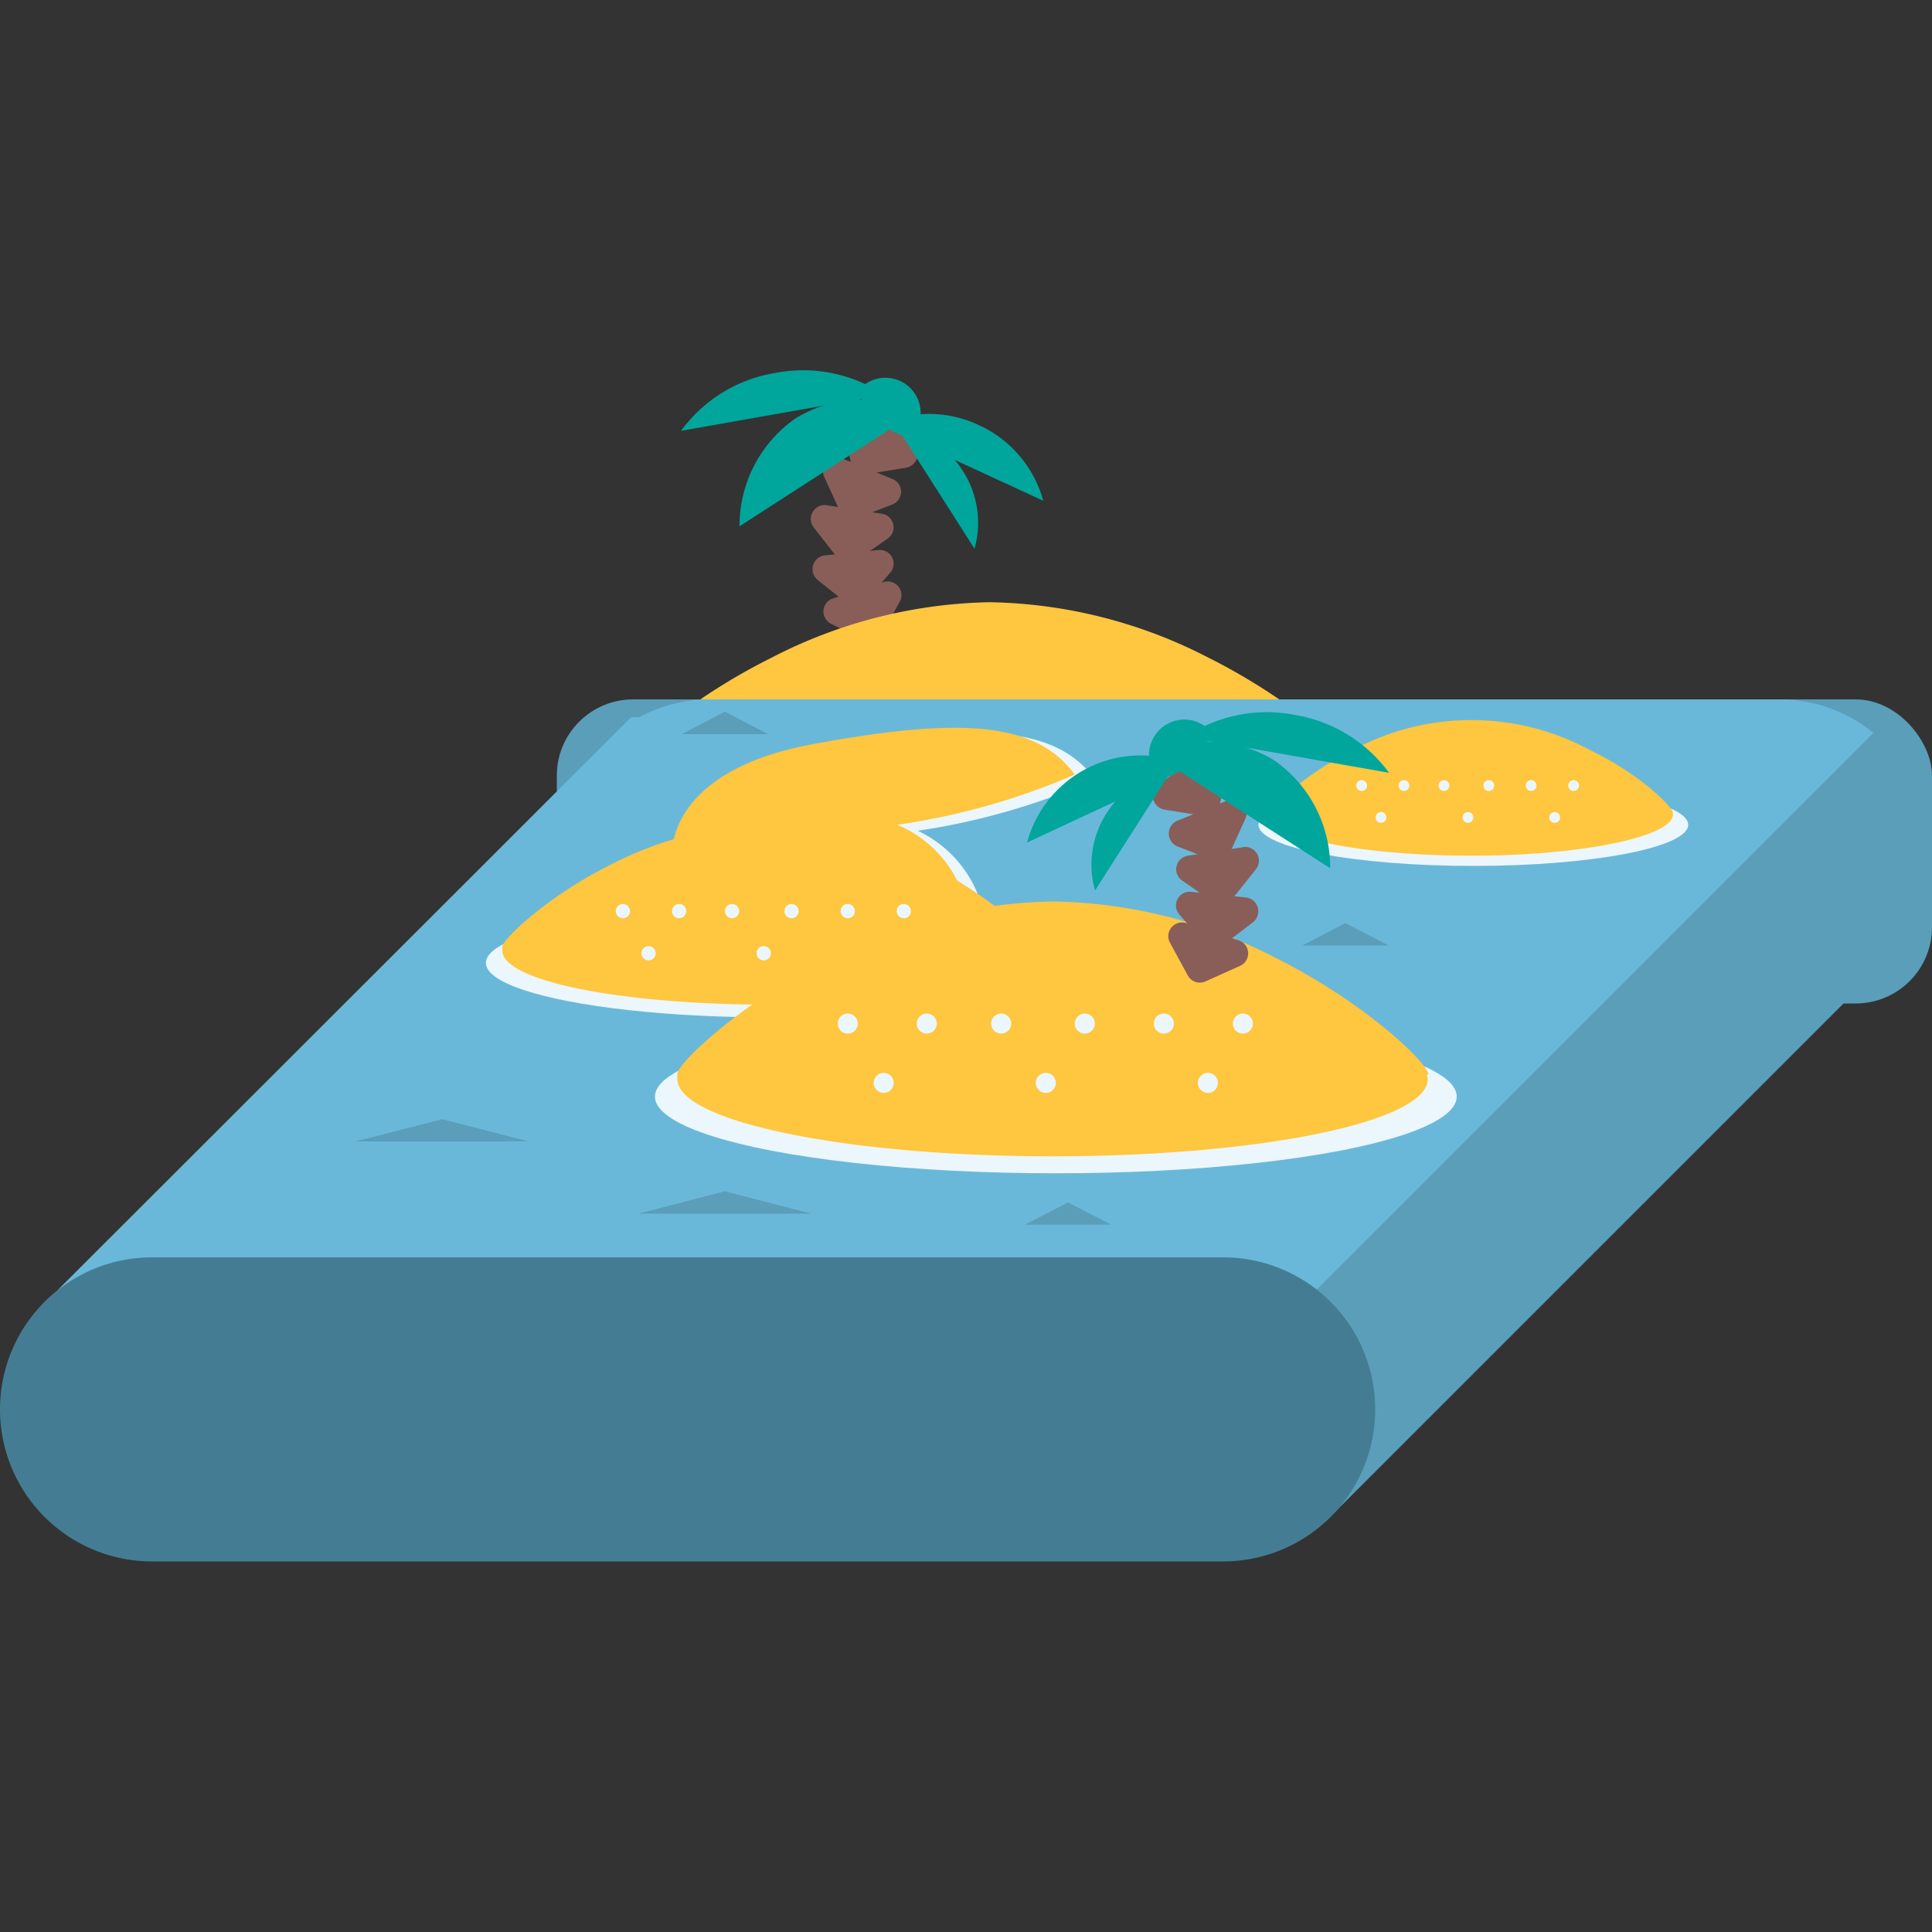 <svg id="Layer_1" data-name="Layer 1" xmlns="http://www.w3.org/2000/svg" viewBox="0 0 100 100"><rect x="0" y="0" width="100" height="100" fill="#333333" stroke="none"/><defs><style>.cls-1{fill:#895e59;}.cls-2{fill:#ffc63f;}.cls-3{fill:#00a69c;}.cls-4{fill:#5a9eba;}.cls-5{fill:#6ab8d9;}.cls-6{fill:#447d93;}.cls-7{fill:#ebf7fd;}</style></defs><title>archipelago</title><path class="cls-1" d="M43.57,23.72l2.62,1.07a.71.71,0,0,1,0,1.32l-1.81.7a.72.72,0,0,1-.91-.36l-.81-1.77A.72.72,0,0,1,43.57,23.72Z"/><path class="cls-1" d="M42.85,26.16l2.79.43a.71.71,0,0,1,.3,1.29L44.34,29a.7.7,0,0,1-1-.14l-1.2-1.53A.72.72,0,0,1,42.85,26.16Z"/><path class="cls-1" d="M42.66,28.75l2.81-.28a.71.71,0,0,1,.61,1.17l-1.27,1.47a.7.7,0,0,1-1,.1L42.3,30A.72.72,0,0,1,42.66,28.75Z"/><path class="cls-1" d="M43.05,31l2.68-.87a.71.71,0,0,1,.85,1l-.93,1.7a.71.71,0,0,1-.93.3L43,32.28A.71.71,0,0,1,43.05,31Z"/><path class="cls-1" d="M44.76,21.24l2.42,1.63a.74.74,0,0,1-.29,1.34l-2,.33a.74.74,0,0,1-.84-.57L43.63,22A.74.74,0,0,1,44.76,21.24Z"/><path class="cls-2" d="M70.38,40c0-.51-3.12-3.61-7.91-6a25.51,25.51,0,0,0-11.25-2.83A25.53,25.53,0,0,0,39.9,34.06c-4.75,2.37-7.83,5.44-7.83,5.95Z"/><path class="cls-3" d="M40.15,19.3a7.54,7.54,0,0,0-4.9,3l10.52-1.86A7.56,7.56,0,0,0,40.15,19.3Z"/><path class="cls-3" d="M41.2,21.64a6.76,6.76,0,0,0-2.92,5.6l9.22-5.95A6.73,6.73,0,0,0,41.2,21.64Z"/><path class="cls-3" d="M49.84,24.38a4.94,4.94,0,0,0-3.4-2.25l4,6.27A4.94,4.94,0,0,0,49.84,24.38Z"/><path class="cls-3" d="M50.66,22a6.06,6.06,0,0,0-5.15,0L54,25.92A6.08,6.08,0,0,0,50.66,22Z"/><path class="cls-3" d="M44.26,20.45A1.82,1.82,0,1,1,47.4,22.3"/><rect class="cls-4" x="28.82" y="36.2" width="71.18" height="15.74" rx="3.95" ry="3.95"/><polyline class="cls-4" points="69.09 78.27 97.54 49.82 97.54 40.07 95.81 37.59 51.73 58.99"/><path class="cls-5" d="M32.67,37.12,3,66.76H68.14L97,37.9h-.07a7.74,7.74,0,0,0-4.81-1.7H36.69a7.66,7.66,0,0,0-3.61.93"/><path class="cls-6" d="M63.31,65.08H7.87a7.87,7.87,0,0,0,0,15.74H63.31a7.87,7.87,0,0,0,0-15.74Z"/><path class="cls-7" d="M35.84,44.61s-.46-4.4,7.28-5.83,11.57-1.15,13.57,1.57A35.87,35.87,0,0,1,47.5,43a6.18,6.18,0,0,1,3.35,4"/><path class="cls-2" d="M34.78,44.35s-.45-4.4,7.28-5.83,11.57-1.15,13.57,1.57a35.72,35.72,0,0,1-9.19,2.6,6.11,6.11,0,0,1,3.12,2.92"/><ellipse class="cls-7" cx="39.9" cy="49.84" rx="14.75" ry="2.82"/><path class="cls-2" d="M53.61,49c0-.37-2.25-2.6-5.7-4.32a18.44,18.44,0,0,0-8.11-2,18.5,18.5,0,0,0-8.16,2.06C28.22,46.44,26,48.66,26,49c0,0,0,0,0,.06a.57.57,0,0,0,0,.14C26,50.78,32.18,52,39.8,52s13.81-1.26,13.81-2.82a.33.33,0,0,0,0-.14S53.61,49,53.61,49Z"/><circle class="cls-7" cx="32.24" cy="47.16" r="0.37"/><circle class="cls-7" cx="33.57" cy="49.34" r="0.37"/><circle class="cls-7" cx="39.53" cy="49.34" r="0.37"/><circle class="cls-7" cx="45.49" cy="49.34" r="0.37"/><circle class="cls-7" cx="35.15" cy="47.16" r="0.37"/><circle class="cls-7" cx="40.97" cy="47.16" r="0.37"/><circle class="cls-7" cx="37.89" cy="47.16" r="0.37"/><circle class="cls-7" cx="43.88" cy="47.16" r="0.37"/><circle class="cls-7" cx="46.78" cy="47.16" r="0.37"/><ellipse class="cls-7" cx="54.65" cy="56.76" rx="20.75" ry="3.97"/><path class="cls-2" d="M73.93,55.6c0-.52-3.16-3.66-8-6.07a25.88,25.88,0,0,0-11.4-2.87A25.94,25.94,0,0,0,43,49.57c-4.81,2.41-7.94,5.52-7.94,6,0,0,0,0,0,.08a.73.73,0,0,0,0,.2c0,2.19,8.7,4,19.42,4s19.42-1.78,19.42-4a.73.73,0,0,0-.05-.2S73.93,55.63,73.93,55.6Z"/><circle class="cls-7" cx="43.88" cy="52.98" r="0.52"/><circle class="cls-7" cx="45.74" cy="56.05" r="0.52"/><circle class="cls-7" cx="54.13" cy="56.05" r="0.52"/><circle class="cls-7" cx="62.52" cy="56.05" r="0.52"/><circle class="cls-7" cx="47.97" cy="52.98" r="0.52"/><circle class="cls-7" cx="56.15" cy="52.98" r="0.52"/><circle class="cls-7" cx="51.82" cy="52.98" r="0.52"/><circle class="cls-7" cx="60.24" cy="52.98" r="0.52"/><circle class="cls-7" cx="64.33" cy="52.98" r="0.52"/><ellipse class="cls-7" cx="76.26" cy="42.69" rx="11.12" ry="2.13"/><path class="cls-2" d="M86.59,42.07c0-.28-1.69-2-4.3-3.25a12.9,12.9,0,0,0-12.26,0c-2.58,1.29-4.26,3-4.26,3.23,0,0,0,0,0,0a.45.45,0,0,0,0,.11c0,1.18,4.66,2.13,10.41,2.13s10.41-1,10.41-2.13c0,0,0-.07,0-.11S86.59,42.09,86.59,42.07Z"/><circle class="cls-7" cx="70.48" cy="40.66" r="0.28"/><circle class="cls-7" cx="71.48" cy="42.31" r="0.28"/><circle class="cls-7" cx="75.98" cy="42.31" r="0.28"/><circle class="cls-7" cx="80.47" cy="42.31" r="0.28"/><circle class="cls-7" cx="72.67" cy="40.66" r="0.28"/><circle class="cls-7" cx="77.06" cy="40.66" r="0.28"/><circle class="cls-7" cx="74.74" cy="40.66" r="0.28"/><circle class="cls-7" cx="79.25" cy="40.66" r="0.28"/><circle class="cls-7" cx="81.45" cy="40.66" r="0.28"/><path class="cls-1" d="M63.56,41.42l-2.62,1.06a.72.72,0,0,0,0,1.33l1.81.7a.72.72,0,0,0,.91-.37l.8-1.76A.71.71,0,0,0,63.56,41.42Z"/><path class="cls-1" d="M64.28,43.86l-2.79.43a.71.71,0,0,0-.3,1.29l1.59,1.1a.72.72,0,0,0,1-.15L65,45A.71.71,0,0,0,64.28,43.86Z"/><path class="cls-1" d="M64.47,46.45l-2.81-.29a.71.71,0,0,0-.61,1.18l1.27,1.47a.71.71,0,0,0,1,.1l1.54-1.18A.72.72,0,0,0,64.47,46.45Z"/><path class="cls-1" d="M64.08,48.66l-2.68-.88a.71.71,0,0,0-.85,1l.93,1.71a.71.71,0,0,0,.93.3L64.17,50A.71.71,0,0,0,64.08,48.66Z"/><path class="cls-1" d="M62.37,38.94,60,40.56a.74.74,0,0,0,.29,1.35l2,.32a.74.74,0,0,0,.84-.56l.44-2A.73.73,0,0,0,62.37,38.94Z"/><path class="cls-3" d="M67,37a7.59,7.59,0,0,1,4.9,3L61.36,38.14A7.55,7.55,0,0,1,67,37Z"/><path class="cls-3" d="M65.93,39.34a6.75,6.75,0,0,1,2.92,5.6L59.63,39A6.7,6.7,0,0,1,65.93,39.34Z"/><path class="cls-3" d="M57.29,42.07a5,5,0,0,1,3.39-2.24l-4,6.26A4.91,4.91,0,0,1,57.29,42.07Z"/><path class="cls-3" d="M56.47,39.67a6.1,6.1,0,0,1,5.15,0l-8.46,3.94A6.1,6.1,0,0,1,56.47,39.67Z"/><path class="cls-3" d="M62.87,38.14A1.82,1.82,0,0,0,59.73,40"/><polygon class="cls-4" points="18.4 59.08 27.36 59.08 22.89 57.93 18.4 59.08"/><polygon class="cls-4" points="33.04 62.82 42 62.82 37.52 61.66 33.04 62.82"/><polygon class="cls-4" points="53.04 63.39 57.52 63.39 55.28 62.24 53.04 63.39"/><polygon class="cls-4" points="67.4 48.94 71.88 48.94 69.64 47.78 67.4 48.94"/><polygon class="cls-4" points="35.28 38 39.76 38 37.52 36.84 35.28 38"/></svg>